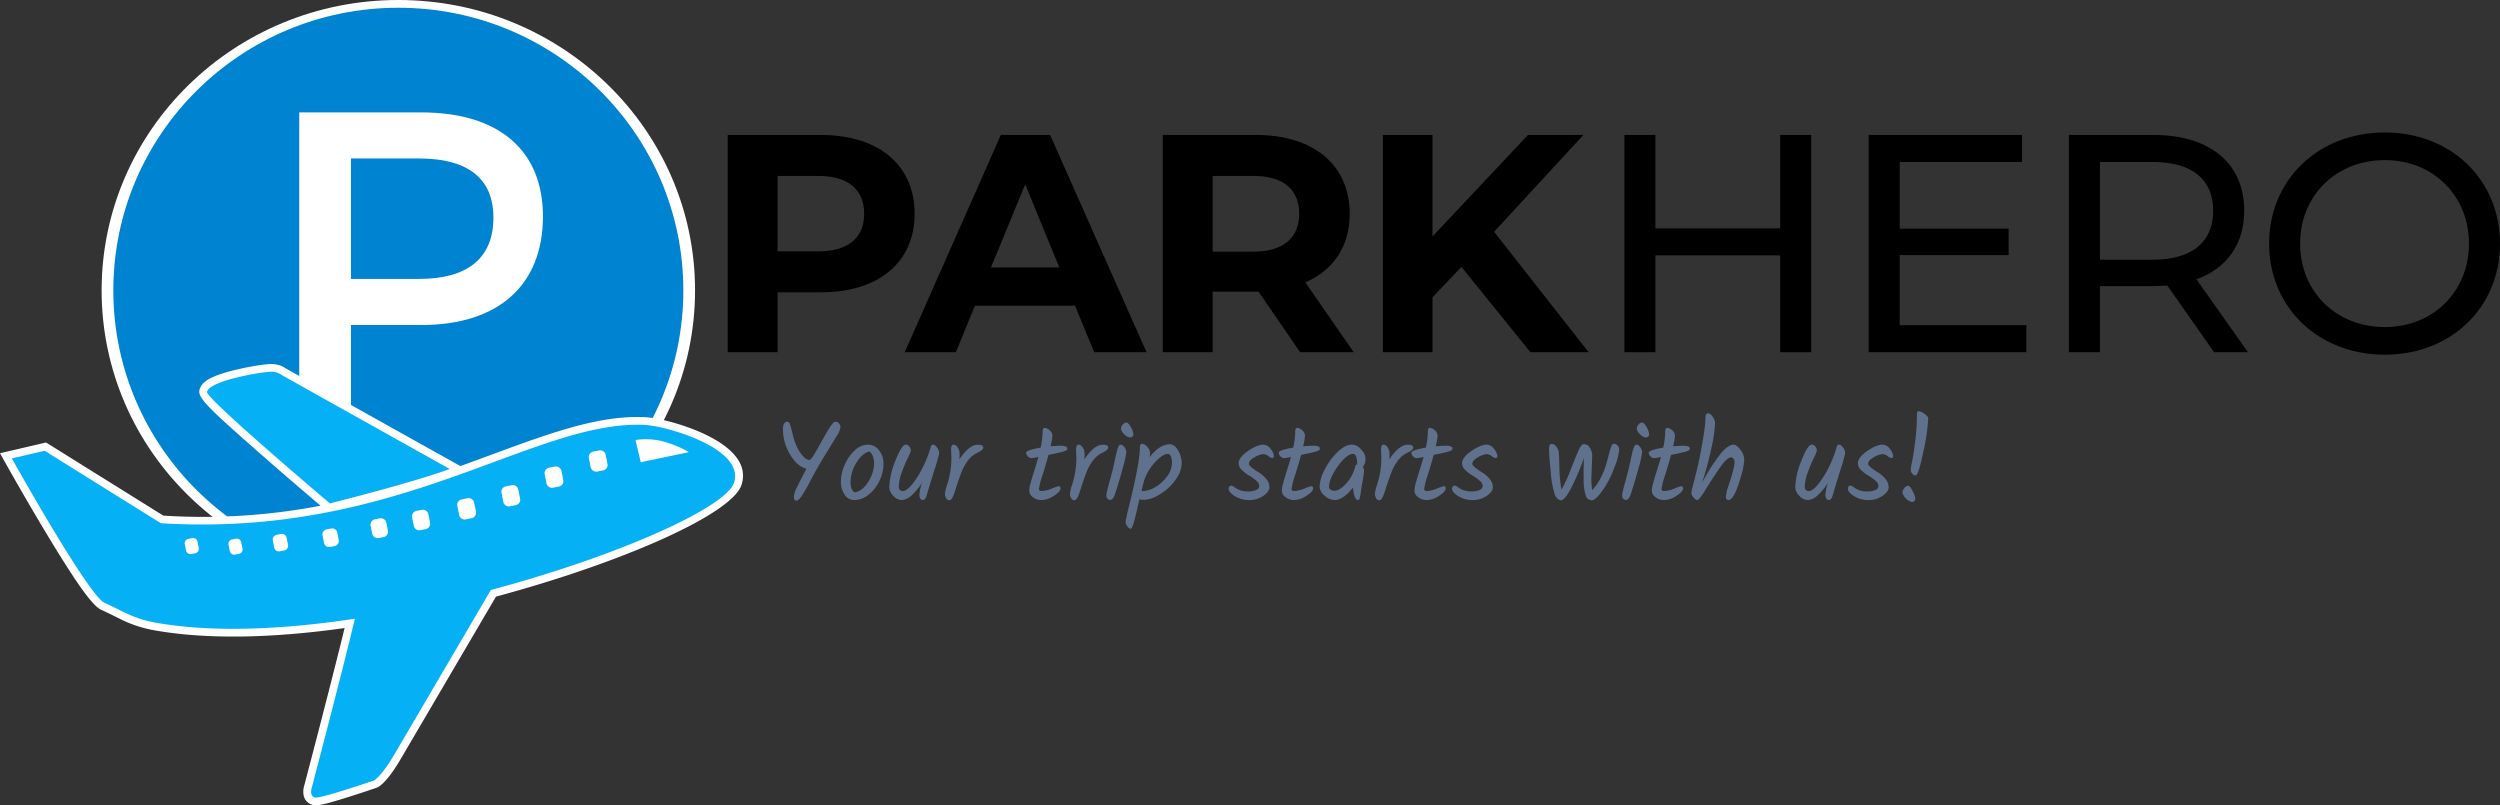 <svg xmlns="http://www.w3.org/2000/svg" xmlns:xlink="http://www.w3.org/1999/xlink" viewBox="0 0 862.87 277.953"><rect x="0" y="0" width="862.87" height="277.953" fill="#333333" stroke="none"/><defs><clipPath id="a"><path d="M170.301,75.107c0,14.254-9.23,21.154-25.57,21.157H121.131V54.704h23.6C161.071,54.704,170.301,61.303,170.301,75.107Zm-24.813,37.062c26.629,0,41.91-13.805,41.91-37.511,0-22.809-15.281-35.86-41.91-35.86h-42.209V141.286l17.852,6.294v-35.411Zm-8.003,85.611c-54.327,0-98.368-43.676-98.368-97.554S83.158,2.673,137.485,2.673,235.853,46.349,235.853,100.226,191.812,197.78,137.485,197.78Z" fill="none" clip-rule="evenodd"/></clipPath><clipPath id="b"><rect x="-4.135" width="262.962" height="283.506" fill="none"/></clipPath></defs><ellipse cx="137.485" cy="100.226" rx="102.41" ry="100.226" fill="#fff"/><g clip-path="url(#a)"><g clip-path="url(#b)"><rect x="18.573" y="-17.871" width="237.824" height="236.195" fill="#0083d0"/></g></g><path d="M243.207,149.85c-6.867-3.255-16.005-5.697-20.984-5.887-8.819-.334-18.24,1.371-30.181,5.099-4.692,1.465-9.591,3.169-16.483,5.692-1.241.454-2.511.921-4.235,1.558.997-.368-3.477,1.283-4.511,1.664-3.098,1.142-5.539,2.029-7.914,2.882l-2.363-1.319c-.452-.252-.452-.252-2.486-1.388-2.711-1.514-4.181-2.335-6.554-3.66-6.779-3.787-13.559-7.576-19.887-11.113l-.04-.022c-17.203-9.616-28.408-15.89-28.772-16.116-.003-.001-.587-.37-.777-.481a7.908,7.908,0,0,0-2.584-.934c-.245-.05-.512-.099-.807-.148-1.621-.27-7.678.626-12.921,1.878-7.835,1.871-12.322,3.816-12.907,7.3-.442,2.606,3.945,6.74,20.878,21.607.595.523.595.523,1.191,1.045,4.646,4.068,9.621,8.364,14.597,12.619,1.741,1.49,3.358,2.867,4.809,4.1.179.152.217.184.375.318a215.162,215.162,0,0,1-54.291,3.418L15.894,152.728,0,156.428l1.725,3.09c.22.394.633,1.129,1.213,2.157.967,1.712,2.052,3.619,3.229,5.672,3.365,5.868,6.8,11.736,10.107,17.216q1.013,1.68,1.992,3.279c8.52,13.921,13.814,21.476,16.804,22.704,1.186.488,6.382,3.089,6.399,3.097a42.951,42.951,0,0,0,11.14,3.784c18.113,3.326,40.76,2.943,66.33-.657-1.277,5.219-2.827,11.408-4.601,18.377-.237.93-.237.93-.474,1.859-1.961,7.684-4.062,15.809-6.164,23.862-.736,2.819-1.418,5.427-2.032,7.761-.341,1.299-.341,1.299-.569,2.164l-.201.763c-.034.125-.076.312-.115.544a6.504,6.504,0,0,0-.031,2.074,4.259,4.259,0,0,0,3.632,3.737c1.524.252,4.842-.626,11.324-2.653q.616-.193,1.255-.396c2.062-.654,4.204-1.355,6.301-2.055.734-.245,1.41-.473,2.012-.677.363-.123.62-.211.759-.259l.503-.232c1.726-1.024,4.36-3.875,7.653-9.482,2.013-3.426,8.626-14.698,19.361-32.999,2.919-4.976,11.248-19.173,13.631-23.236,44.552-12.018,82.006-28.794,84.805-38.758C258.1,160.252,252.83,154.412,243.207,149.85Z" fill="#fff"/><path d="M208.145,162.364a1.936,1.936,0,0,0,1.531-2.261l-.623-3.124a1.948,1.948,0,0,0-2.28-1.515l-1.997.39a1.932,1.932,0,0,0-1.525,2.261l.62,3.124a1.949,1.949,0,0,0,2.28,1.515ZM192.891,167.941a1.923,1.923,0,0,0,1.523-2.258l-.623-3.127a1.944,1.944,0,0,0-2.275-1.515l-1.997.39a1.928,1.928,0,0,0-1.525,2.261l.623,3.124a1.946,1.946,0,0,0,2.28,1.515ZM177.992,174.361a1.915,1.915,0,0,0,1.523-2.256l-.62-3.127a1.948,1.948,0,0,0-2.277-1.518l-1.997.393a1.93,1.93,0,0,0-1.525,2.261l.623,3.122a1.945,1.945,0,0,0,2.28,1.518Zm-15.244,4.509a1.934,1.934,0,0,0,1.528-2.261l-.623-3.127a1.953,1.953,0,0,0-2.28-1.518l-1.994.393a1.93,1.93,0,0,0-1.528,2.264l.623,3.119a1.947,1.947,0,0,0,2.28,1.521Zm-15.846,3.773a1.923,1.923,0,0,0,1.528-2.256l-.574-2.9a1.948,1.948,0,0,0-2.28-1.515l-1.803.355a1.924,1.924,0,0,0-1.531,2.258l.577,2.9a1.947,1.947,0,0,0,2.28,1.513Zm-14.5,2.724a1.88,1.88,0,0,0,1.488-2.202l-.55-2.774a1.904,1.904,0,0,0-2.221-1.478l-1.714.334a1.887,1.887,0,0,0-1.488,2.205l.552,2.774a1.9,1.9,0,0,0,2.218,1.475Zm-16.881,3.093a1.771,1.771,0,0,0,1.399-2.066l-.517-2.598a1.778,1.778,0,0,0-2.081-1.387l-1.609.313a1.765,1.765,0,0,0-1.393,2.066l.515,2.603a1.775,1.775,0,0,0,2.081,1.382ZM98.105,189.99a1.651,1.651,0,0,0,1.31-1.938l-.485-2.438a1.669,1.669,0,0,0-1.951-1.304l-1.512.294a1.662,1.662,0,0,0-1.31,1.938l.488,2.44a1.669,1.669,0,0,0,1.951,1.302Zm-15.605,1.163a1.518,1.518,0,0,0,1.202-1.783l-.447-2.24a1.531,1.531,0,0,0-1.795-1.195L80.074,186.211a1.511,1.511,0,0,0-1.205,1.777l.447,2.242a1.531,1.531,0,0,0,1.795,1.195Zm-15.096-.201a1.516,1.516,0,0,0,1.202-1.777l-.445-2.245a1.535,1.535,0,0,0-1.795-1.195l-1.388.278a1.513,1.513,0,0,0-1.205,1.775l.447,2.245a1.529,1.529,0,0,0,1.795,1.192Zm151.938-39.082,1.811,7.665,16.545-3.456s-1.725-1.371-6.969-3.167A23.897,23.897,0,0,0,219.341,151.87Zm2.779-5.236c7.861.299,34.846,8.104,31.273,19.813-2.38,8.47-39.406,25.265-83.982,37.183C159.41,220.679,139.575,254.494,135.864,260.812c-4.105,6.989-6.708,8.534-6.708,8.534s-18.272,6.268-20.326,5.928c-2.051-.339-1.323-3.042-1.323-3.042s9.893-37.487,14.987-58.685c-25.002,3.798-49.524,4.899-69.391,1.251-7.589-1.398-12.766-4.979-17-6.722-5.42-2.226-32.019-49.854-32.019-49.854l11.33-2.638,40.096,25.003C137.807,185.685,183.776,145.183,222.12,146.634Z" fill="#05b0f5" fill-rule="evenodd"/><path d="M155.214,161.868c-13.227,4.87-41.362,11.873-41.362,11.873s-42.779-36.156-42.391-38.446c.685-4.073,20.752-7.31,22.727-6.981a6.275,6.275,0,0,1,3.186,1.195C98.346,130.109,155.214,161.868,155.214,161.868Z" fill="#05b0f5" fill-rule="evenodd"/><path d="M279.297,158.782q.693,0,2.521-3.297,1.832-3.297,3.742-6.611,1.91-3.31,2.721-3.314a1.657,1.657,0,0,1,1.308.576,2.05,2.05,0,0,1,.497,1.387,8.779,8.779,0,0,1-1.465,3.245c-.977,1.614-2.285,3.759-3.934,6.42q-2.46,3.99-4.928,8.652a49.962,49.962,0,0,1-3.393,5.826c-.619.768-1.125,1.151-1.509,1.151-.567,0-.846-.462-.846-1.387a8.51,8.51,0,0,1,1.082-3.28c.227-.436.41-.802.541-1.099.122-.297.331-.706.611-1.247q.432-.811.654-1.256c.157-.297.392-.759.715-1.387s.558-1.09.715-1.369a8.117,8.117,0,0,1-4.187-2.87,16.777,16.777,0,0,1-2.904-5.129,16.474,16.474,0,0,1-1.003-5.539q0-2.695,1.544-2.695c.41,0,.733.401.977,1.195s.549,1.936.907,3.428a20.879,20.879,0,0,0,1.43,4.108,11.922,11.922,0,0,0,2.119,3.184A3.322,3.322,0,0,0,279.297,158.782Z" fill="#60718d"/><path d="M291.577,160.361a14.137,14.137,0,0,1,3.506-4.954,6.671,6.671,0,0,1,4.474-1.945,4.716,4.716,0,0,1,3.838,1.945,7.444,7.444,0,0,1,1.535,4.745,13.48,13.48,0,0,1-1.343,5.704,13.22,13.22,0,0,1-3.724,4.823,7.882,7.882,0,0,1-5.033,1.91,3.946,3.946,0,0,1-3.28-1.814,7.689,7.689,0,0,1-1.308-4.605A14.3,14.3,0,0,1,291.577,160.361Zm10.118-.34a7.174,7.174,0,0,0-.427-2.495,3.308,3.308,0,0,0-1.23-1.71q-2.656.733-4.57,4.108a12.935,12.935,0,0,0-1.91,6.341c0,1.98.488,3.21,1.465,3.698q2.774-.536,4.727-3.794A12.055,12.055,0,0,0,301.695,160.021Z" fill="#60718d"/><path d="M321.468,153.697q.157-.235.68-.235c.34,0,.768.331,1.273,1.003a3.272,3.272,0,0,1,.75,1.928,57.324,57.324,0,0,1-1.701,5.94c-1.125,3.62-2.006,6.498-2.617,8.635-.314,1.082-.75,1.622-1.317,1.622a1.053,1.053,0,0,1-.846-.427,2.538,2.538,0,0,1-.349-1.544,16.999,16.999,0,0,1,.89-4.047,19.457,19.457,0,0,1-3.506,4.317,5.465,5.465,0,0,1-3.454,1.701,4.058,4.058,0,0,1-2.948-1.465,4.386,4.386,0,0,1-1.387-3.009,26.456,26.456,0,0,1,2.137-9.158q2.146-5.495,3.567-5.495a1.527,1.527,0,0,1,1.212.637,2.223,2.223,0,0,1,.523,1.448,12.036,12.036,0,0,1-1.038,2.486,49.285,49.285,0,0,0-2.085,5.015,14.949,14.949,0,0,0-1.047,5.024,1.415,1.415,0,0,0,.393,1.029,1.21,1.21,0,0,0,.925.401q1.465,0,3.489-2.582a32.953,32.953,0,0,0,3.681-6.018,37.911,37.911,0,0,0,2.468-6.358A3.217,3.217,0,0,1,321.468,153.697Z" fill="#60718d"/><path d="M328.376,158.163l-.113-2.887c0-1.212.279-1.814.846-1.814a1.844,1.844,0,0,1,1.413.942,3.805,3.805,0,0,1,.672,2.242,17.695,17.695,0,0,1-.079,1.945q3.362-5.089,6.367-5.094c1.256,0,1.884.314,1.884.933a1.148,1.148,0,0,1-.419.846,7.391,7.391,0,0,1-1.352.881,8.706,8.706,0,0,0-3.454,2.721,16.703,16.703,0,0,0-2.294,4.143c-.593,1.544-1.055,2.843-1.404,3.899s-.611,1.875-.794,2.468a17.086,17.086,0,0,1-.619,1.736c-.41,1.029-.881,1.544-1.422,1.544a1.208,1.208,0,0,1-1.064-.759,3.046,3.046,0,0,1-.401-1.465,12.474,12.474,0,0,1,.654-2.835A30.373,30.373,0,0,0,328.376,158.163Z" fill="#60718d"/><path d="M358.598,168.734c0,.488.288.733.846.733a10.113,10.113,0,0,0,3.567-.829,15.587,15.587,0,0,1,2.338-.829c.462,0,.689.244.689.733,0,.741-.759,1.605-2.294,2.582a7.907,7.907,0,0,1-4.16,1.465,4.705,4.705,0,0,1-3.105-1.02,2.842,2.842,0,0,1-1.23-2.102,10.537,10.537,0,0,1,.462-2.756c.305-1.125.75-2.599,1.326-4.44s1.038-3.358,1.369-4.57a13.129,13.129,0,0,1-2.425.427,1.691,1.691,0,0,1-1.221-.637,1.86,1.86,0,0,1-.593-1.212q0-.929,5.007-1.779a26.538,26.538,0,0,0,.698-5.661c0-.776.253-1.16.768-1.16a2.771,2.771,0,0,1,1.622.829,2.424,2.424,0,0,1,.968,1.867,17.514,17.514,0,0,1-.663,3.663c1.465-.122,2.643-.192,3.515-.192,1.544,0,2.311.34,2.311,1.003q0,.576-1.256.968c-.829.253-2.59.654-5.259,1.195q-.811,3.048-2.041,6.96A24.969,24.969,0,0,0,358.598,168.734Z" fill="#60718d"/><path d="M371.516,158.163l-.113-2.887c0-1.212.279-1.814.846-1.814a1.844,1.844,0,0,1,1.413.942,3.805,3.805,0,0,1,.672,2.242,17.693,17.693,0,0,1-.079,1.945q3.362-5.089,6.367-5.094c1.256,0,1.884.314,1.884.933a1.148,1.148,0,0,1-.419.846,7.392,7.392,0,0,1-1.352.881,8.707,8.707,0,0,0-3.454,2.721,16.703,16.703,0,0,0-2.294,4.143c-.593,1.544-1.055,2.843-1.404,3.899s-.611,1.875-.794,2.468a17.086,17.086,0,0,1-.619,1.736c-.41,1.029-.881,1.544-1.422,1.544a1.208,1.208,0,0,1-1.064-.759,3.046,3.046,0,0,1-.401-1.465,12.474,12.474,0,0,1,.654-2.835A30.373,30.373,0,0,0,371.516,158.163Z" fill="#60718d"/><path d="M386.71,153.462a1.79,1.79,0,0,1,1.387.89,2.936,2.936,0,0,1,.654,1.736,33.134,33.134,0,0,1-1.116,5.068q-1.125,4.226-2.817,9.464c-.436,1.291-.986,1.928-1.657,1.928a1.18,1.18,0,0,1-.925-.445,1.447,1.447,0,0,1-.384-1.003,8.761,8.761,0,0,1,.288-1.771c.192-.811.471-1.884.846-3.236s.672-2.451.89-3.297.445-1.805.672-2.87c.235-1.073.419-1.936.558-2.59s.305-1.317.488-1.98C385.951,154.09,386.326,153.462,386.71,153.462Zm.192-5.478a2.148,2.148,0,0,1,.619-1.465,1.713,1.713,0,0,1,1.247-.689c.427,0,.933.515,1.526,1.561a5.587,5.587,0,0,1,.89,2.599.937.937,0,0,1-.349.698,1.127,1.127,0,0,1-.733.305,3.182,3.182,0,0,1-2.067-1.116A3.046,3.046,0,0,1,386.902,147.984Z" fill="#60718d"/><path d="M403.762,153.348c1.099,0,2.058.706,2.87,2.119a8.67,8.67,0,0,1,1.212,4.379,8.941,8.941,0,0,1-1.308,4.509,17.342,17.342,0,0,1-3.236,4.03,19.087,19.087,0,0,1-4.265,2.948,9.644,9.644,0,0,1-4.3,1.177,5.357,5.357,0,0,1-1.465-.192c-.105.436-.279,1.221-.541,2.346-.253,1.134-.471,2.076-.654,2.817-.183.75-.384,1.544-.619,2.39-.462,1.753-.872,2.625-1.23,2.625s-.741-.279-1.134-.829a2.643,2.643,0,0,1-.602-1.483,49.881,49.881,0,0,1,1.23-5.635q3.703-14.993,3.707-20.201c0-.776.279-1.16.846-1.16a2.657,2.657,0,0,1,1.675,1.02,3.172,3.172,0,0,1,.986,2.259,6.507,6.507,0,0,1-.157,1.352C399.069,154.84,401.389,153.348,403.762,153.348ZM394.351,169.502a8.836,8.836,0,0,0,4.413-1.387,13.332,13.332,0,0,0,4.047-3.681,7.759,7.759,0,0,0,1.683-4.57c0-2.137-.506-3.201-1.509-3.201s-2.355.863-4.065,2.582a18.279,18.279,0,0,0-4.073,6.707l-.881,3.55Z" fill="#60718d"/><path d="M436.06,153.462a3.197,3.197,0,0,1,2.468,1.448,4.281,4.281,0,0,1,1.16,2.521c0,.445-.209.663-.619.663a2.696,2.696,0,0,1-1.308-.68,3,3,0,0,0-1.814-.672,7.165,7.165,0,0,0-2.913,1.082c-1.317.715-1.98,1.474-1.98,2.268q0,.89,3.541,3.053a10.233,10.233,0,0,1,2.451,2.172,4.416,4.416,0,0,1,1.099,2.861c0,1.012-.698,1.997-2.102,2.966a8.469,8.469,0,0,1-4.893,1.448,9.053,9.053,0,0,1-4.937-1.352c-1.43-.898-2.137-1.744-2.137-2.547a1.159,1.159,0,0,1,.244-.785.793.793,0,0,1,.637-.297,2.161,2.161,0,0,1,1.082.506,7.297,7.297,0,0,0,4.335,1.5,7.645,7.645,0,0,0,3.262-.515,1.575,1.575,0,0,0,1.003-1.396,2.67,2.67,0,0,0-1.116-1.849,15.583,15.583,0,0,0-2.451-1.753,12.077,12.077,0,0,1-2.451-1.884,3.284,3.284,0,0,1-1.116-2.276q0-2.041,3.218-4.265Q433.94,153.466,436.06,153.462Z" fill="#60718d"/><path d="M445.776,168.734c0,.488.288.733.846.733a10.113,10.113,0,0,0,3.567-.829,15.587,15.587,0,0,1,2.338-.829c.462,0,.689.244.689.733,0,.741-.759,1.605-2.294,2.582a7.907,7.907,0,0,1-4.16,1.465,4.705,4.705,0,0,1-3.105-1.02,2.842,2.842,0,0,1-1.23-2.102,10.537,10.537,0,0,1,.462-2.756c.305-1.125.75-2.599,1.326-4.44s1.038-3.358,1.369-4.57a13.129,13.129,0,0,1-2.425.427,1.691,1.691,0,0,1-1.221-.637,1.86,1.86,0,0,1-.593-1.212q0-.929,5.007-1.779a26.539,26.539,0,0,0,.698-5.661c0-.776.253-1.16.768-1.16a2.771,2.771,0,0,1,1.622.829,2.424,2.424,0,0,1,.968,1.867,17.514,17.514,0,0,1-.663,3.663c1.465-.122,2.643-.192,3.515-.192,1.544,0,2.311.34,2.311,1.003q0,.576-1.256.968c-.829.253-2.59.654-5.259,1.195q-.811,3.048-2.041,6.96A24.969,24.969,0,0,0,445.776,168.734Z" fill="#60718d"/><path d="M469.841,155.215a4.401,4.401,0,0,1,.497,6.036,1.692,1.692,0,0,1,.462,1.003,23.616,23.616,0,0,1-.48,3.698c-.323,1.753-.515,2.896-.576,3.437-.07.541-.122.968-.174,1.291s-.113.637-.192.942c-.105.645-.34.968-.698.968-.462,0-.837-.41-1.134-1.221a10.464,10.464,0,0,1-.523-3.14q-3.428,4.357-6.358,4.361a5.229,5.229,0,0,1-3.489-1.526,4.249,4.249,0,0,1-1.718-3.14,13.598,13.598,0,0,1,1.692-5.73,22.757,22.757,0,0,1,4.396-6.071c1.805-1.771,3.498-2.66,5.094-2.66A4.173,4.173,0,0,1,469.841,155.215Zm-1.43,5.033c0-2.39-.471-3.585-1.422-3.585q-1.505,0-3.515,2.137a21.718,21.718,0,0,0-3.393,4.841A10.219,10.219,0,0,0,458.694,167.923a1.264,1.264,0,0,0,.541,1.055,2.06,2.06,0,0,0,1.273.41q1.819,0,4.091-2.451a13.499,13.499,0,0,0,3.157-5.957.816.816,0,0,1,.654-.698Z" fill="#60718d"/><path d="M476.775,158.163l-.113-2.887c0-1.212.279-1.814.846-1.814a1.844,1.844,0,0,1,1.413.942,3.805,3.805,0,0,1,.672,2.242,17.695,17.695,0,0,1-.079,1.945q3.362-5.089,6.367-5.094c1.256,0,1.884.314,1.884.933a1.148,1.148,0,0,1-.419.846,7.391,7.391,0,0,1-1.352.881,8.706,8.706,0,0,0-3.454,2.721,16.703,16.703,0,0,0-2.294,4.143c-.593,1.544-1.055,2.843-1.404,3.899s-.611,1.875-.794,2.468a17.089,17.089,0,0,1-.619,1.736c-.41,1.029-.881,1.544-1.422,1.544a1.208,1.208,0,0,1-1.064-.759,3.046,3.046,0,0,1-.401-1.465,12.474,12.474,0,0,1,.654-2.835A30.373,30.373,0,0,0,476.775,158.163Z" fill="#60718d"/><path d="M491.55,168.734c0,.488.288.733.846.733a10.113,10.113,0,0,0,3.567-.829,15.587,15.587,0,0,1,2.338-.829c.462,0,.689.244.689.733,0,.741-.759,1.605-2.294,2.582a7.907,7.907,0,0,1-4.16,1.465,4.705,4.705,0,0,1-3.105-1.02,2.842,2.842,0,0,1-1.23-2.102,10.537,10.537,0,0,1,.462-2.756c.305-1.125.75-2.599,1.326-4.44s1.038-3.358,1.369-4.57a13.128,13.128,0,0,1-2.425.427,1.691,1.691,0,0,1-1.221-.637,1.86,1.86,0,0,1-.593-1.212q0-.929,5.007-1.779a26.538,26.538,0,0,0,.698-5.661c0-.776.253-1.16.768-1.16a2.771,2.771,0,0,1,1.622.829,2.424,2.424,0,0,1,.968,1.867,17.514,17.514,0,0,1-.663,3.663c1.465-.122,2.643-.192,3.515-.192,1.544,0,2.311.34,2.311,1.003q0,.576-1.256.968c-.829.253-2.59.654-5.259,1.195q-.811,3.048-2.041,6.96A24.969,24.969,0,0,0,491.55,168.734Z" fill="#60718d"/><path d="M513.173,153.462a3.197,3.197,0,0,1,2.468,1.448,4.281,4.281,0,0,1,1.16,2.521c0,.445-.209.663-.619.663a2.696,2.696,0,0,1-1.308-.68,3,3,0,0,0-1.814-.672,7.165,7.165,0,0,0-2.913,1.082c-1.317.715-1.98,1.474-1.98,2.268q0,.89,3.541,3.053a10.233,10.233,0,0,1,2.451,2.172,4.416,4.416,0,0,1,1.099,2.861c0,1.012-.698,1.997-2.102,2.966a8.469,8.469,0,0,1-4.893,1.448,9.053,9.053,0,0,1-4.937-1.352c-1.43-.898-2.137-1.744-2.137-2.547a1.159,1.159,0,0,1,.244-.785.793.793,0,0,1,.637-.297,2.161,2.161,0,0,1,1.082.506,7.297,7.297,0,0,0,4.335,1.5,7.645,7.645,0,0,0,3.262-.515,1.575,1.575,0,0,0,1.003-1.396,2.67,2.67,0,0,0-1.116-1.849,15.583,15.583,0,0,0-2.451-1.753,12.076,12.076,0,0,1-2.451-1.884,3.284,3.284,0,0,1-1.116-2.276q0-2.041,3.218-4.265Q511.053,153.466,513.173,153.462Z" fill="#60718d"/><path d="M549.535,157.552l-.27,7.248a24.361,24.361,0,0,0,.27,4.352,17.244,17.244,0,0,0,2.87-4.065,24.348,24.348,0,0,0,1.814-4.335c.401-1.343.75-2.59,1.047-3.759a25.245,25.245,0,0,1,.829-2.8c.253-.698.549-1.038.881-1.038a1.823,1.823,0,0,1,1.317.593,1.923,1.923,0,0,1,.576,1.369,20.983,20.983,0,0,1-1.771,6.481,32.413,32.413,0,0,1-3.934,7.614c-1.622,2.303-2.878,3.454-3.785,3.454a2.177,2.177,0,0,1-2.024-1.509,17.168,17.168,0,0,1-.75-5.765c-.052-2.835-.009-5.303.113-7.379a83.342,83.342,0,0,1-4.701,10.946q-2.041,3.703-3.236,3.707a1.839,1.839,0,0,1-1.143-.506,3.511,3.511,0,0,1-.942-1.308,32.546,32.546,0,0,1-1.448-7.806q-.589-5.77-.593-8.234c0-1.055.323-1.579.959-1.579a1.96,1.96,0,0,1,1.561.959,3.968,3.968,0,0,1,.829,1.91q.118.942.218,5.242a48.581,48.581,0,0,0,.707,7.658,50.295,50.295,0,0,0,3.184-6.864c1.064-2.756,1.945-4.911,2.625-6.481s1.3-2.355,1.867-2.355a2.484,2.484,0,0,1,2.102,1.177A5.237,5.237,0,0,1,549.535,157.552Z" fill="#60718d"/><path d="M564.729,153.462a1.79,1.79,0,0,1,1.387.89,2.936,2.936,0,0,1,.654,1.736,33.134,33.134,0,0,1-1.116,5.068q-1.125,4.226-2.817,9.464c-.436,1.291-.986,1.928-1.657,1.928a1.18,1.18,0,0,1-.925-.445,1.447,1.447,0,0,1-.384-1.003,8.761,8.761,0,0,1,.288-1.771c.192-.811.471-1.884.846-3.236s.672-2.451.89-3.297.445-1.805.672-2.87c.235-1.073.419-1.936.558-2.59s.305-1.317.488-1.98C563.97,154.09,564.346,153.462,564.729,153.462Zm.192-5.478a2.148,2.148,0,0,1,.619-1.465,1.713,1.713,0,0,1,1.247-.689c.427,0,.933.515,1.526,1.561a5.587,5.587,0,0,1,.89,2.599.937.937,0,0,1-.349.698,1.127,1.127,0,0,1-.733.305,3.182,3.182,0,0,1-2.067-1.116A3.046,3.046,0,0,1,564.921,147.984Z" fill="#60718d"/><path d="M573.478,168.734c0,.488.288.733.846.733a10.113,10.113,0,0,0,3.567-.829,15.587,15.587,0,0,1,2.338-.829c.462,0,.689.244.689.733,0,.741-.759,1.605-2.294,2.582a7.907,7.907,0,0,1-4.16,1.465,4.705,4.705,0,0,1-3.105-1.02,2.842,2.842,0,0,1-1.23-2.102,10.537,10.537,0,0,1,.462-2.756c.305-1.125.75-2.599,1.326-4.44s1.038-3.358,1.369-4.57a13.129,13.129,0,0,1-2.425.427,1.691,1.691,0,0,1-1.221-.637,1.86,1.86,0,0,1-.593-1.212q0-.929,5.007-1.779a26.538,26.538,0,0,0,.698-5.661c0-.776.253-1.16.768-1.16a2.771,2.771,0,0,1,1.622.829,2.424,2.424,0,0,1,.968,1.867,17.514,17.514,0,0,1-.663,3.663c1.465-.122,2.643-.192,3.515-.192,1.544,0,2.311.34,2.311,1.003q0,.576-1.256.968c-.829.253-2.59.654-5.259,1.195q-.811,3.048-2.041,6.96A24.969,24.969,0,0,0,573.478,168.734Z" fill="#60718d"/><path d="M588.637,144.173c0-1.003.305-1.509.925-1.509.488,0,1.003.384,1.561,1.16a3.877,3.877,0,0,1,.829,2.233,48.791,48.791,0,0,1-1.256,8.539,107.324,107.324,0,0,1-3.253,12.054,67.114,67.114,0,0,1,6.454-10.083q2.604-3.101,4.457-3.105c.663,0,1.439.576,2.329,1.736a5.686,5.686,0,0,1,1.334,3.471,21.584,21.584,0,0,1-.968,5.207q-2.394,8.713-4.509,8.713c-.567,0-.846-.393-.846-1.16a14.225,14.225,0,0,1,.925-3.89q2.041-5.979,2.041-8.059a1.853,1.853,0,0,0-.349-1.16,1.032,1.032,0,0,0-.846-.462,2.271,2.271,0,0,0-1.23.541,10.012,10.012,0,0,0-1.779,1.884q-1.308,1.74-2.713,3.899c-.942,1.439-1.509,2.311-1.701,2.599-.192.297-.523.829-1.003,1.605-.471.768-.829,1.343-1.055,1.718-.235.366-.515.776-.855,1.212-.593.846-1.038,1.273-1.343,1.273-.314,0-.724-.288-1.239-.872a2.43,2.43,0,0,1-.768-1.465,11.342,11.342,0,0,1,.419-2.25c1.291-4.937,2.093-8.321,2.433-10.144Q588.632,147.836,588.637,144.173Z" fill="#60718d"/><path d="M634.166,153.697q.157-.235.68-.235c.34,0,.768.331,1.273,1.003a3.272,3.272,0,0,1,.75,1.928,57.324,57.324,0,0,1-1.701,5.94c-1.125,3.62-2.006,6.498-2.617,8.635-.314,1.082-.75,1.622-1.317,1.622a1.053,1.053,0,0,1-.846-.427,2.538,2.538,0,0,1-.349-1.544,16.999,16.999,0,0,1,.89-4.047,19.457,19.457,0,0,1-3.506,4.317,5.465,5.465,0,0,1-3.454,1.701,4.058,4.058,0,0,1-2.948-1.465,4.386,4.386,0,0,1-1.387-3.009,26.456,26.456,0,0,1,2.137-9.158q2.146-5.495,3.567-5.495a1.527,1.527,0,0,1,1.212.637,2.224,2.224,0,0,1,.523,1.448,12.037,12.037,0,0,1-1.038,2.486,49.285,49.285,0,0,0-2.085,5.015,14.949,14.949,0,0,0-1.047,5.024,1.415,1.415,0,0,0,.393,1.029,1.21,1.21,0,0,0,.925.401q1.465,0,3.489-2.582a32.953,32.953,0,0,0,3.681-6.018,37.913,37.913,0,0,0,2.468-6.358A3.217,3.217,0,0,1,634.166,153.697Z" fill="#60718d"/><path d="M649.779,153.462a3.197,3.197,0,0,1,2.468,1.448,4.281,4.281,0,0,1,1.16,2.521c0,.445-.209.663-.619.663a2.696,2.696,0,0,1-1.308-.68,3,3,0,0,0-1.814-.672,7.165,7.165,0,0,0-2.913,1.082c-1.317.715-1.98,1.474-1.98,2.268q0,.89,3.541,3.053a10.233,10.233,0,0,1,2.451,2.172,4.416,4.416,0,0,1,1.099,2.861c0,1.012-.698,1.997-2.102,2.966a8.469,8.469,0,0,1-4.893,1.448,9.053,9.053,0,0,1-4.937-1.352c-1.43-.898-2.137-1.744-2.137-2.547a1.159,1.159,0,0,1,.244-.785.793.793,0,0,1,.637-.297,2.161,2.161,0,0,1,1.082.506,7.297,7.297,0,0,0,4.335,1.5,7.645,7.645,0,0,0,3.262-.515,1.575,1.575,0,0,0,1.003-1.396,2.67,2.67,0,0,0-1.116-1.849,15.582,15.582,0,0,0-2.451-1.753,12.076,12.076,0,0,1-2.451-1.884,3.284,3.284,0,0,1-1.116-2.276q0-2.041,3.218-4.265Q647.66,153.466,649.779,153.462Z" fill="#60718d"/><path d="M657.271,168.464a1.775,1.775,0,0,1,1.308-.811c.436,0,.968.619,1.579,1.867a7.189,7.189,0,0,1,.925,2.8.901.901,0,0,1-.384.611,1.097,1.097,0,0,1-.733.349,4.666,4.666,0,0,1-3.349-3.218A2.559,2.559,0,0,1,657.271,168.464Zm4.972-26.533a3.944,3.944,0,0,1,2.006.925c.846.619,1.273,1.108,1.273,1.465a67.961,67.961,0,0,1-1.683,11.531q-1.675,8.256-2.678,8.251a1.509,1.509,0,0,1-1.151-.637,1.983,1.983,0,0,1-.541-1.326,20.403,20.403,0,0,1,.48-2.782q.523-2.538,1.099-7.152a74.642,74.642,0,0,0,.576-9.272C661.624,142.271,661.833,141.931,662.243,141.931Z" fill="#60718d"/><path d="M625.139,46.58v74.984H614.428V88.141h-43.061v33.423H560.656V46.58h10.711V78.826h43.061V46.58Z"/><path d="M699.382,112.249v9.315H644.973V46.58H697.882v9.324H655.684v23.026H693.277v9.106H655.684v24.213Z"/><path d="M764.196,121.565,748.025,98.538c-1.5.105-3.105.209-4.719.209H724.781v22.817H714.07V46.58h29.237c19.494,0,31.278,9.856,31.278,26.14,0,11.566-5.992,19.921-16.494,23.672l17.784,25.172Zm-.323-48.844c0-10.711-7.178-16.816-20.89-16.816H724.781V89.642h18.203C756.695,89.642,763.874,83.431,763.874,72.721Z"/><path d="M783.176,84.077c0-21.962,16.921-38.351,39.947-38.351,22.817,0,39.747,16.284,39.747,38.351s-16.93,38.343-39.747,38.343C800.097,122.419,783.176,106.031,783.176,84.077Zm68.984,0c0-16.607-12.429-28.818-29.036-28.818-16.816,0-29.237,12.211-29.237,28.818,0,16.598,12.42,28.809,29.237,28.809C839.73,112.886,852.159,100.675,852.159,84.077Z"/><path d="M315.685,73.793c0,16.703-12.438,27.1-32.316,27.1H268.385v20.672H251.168V46.58h32.202C303.248,46.58,315.685,56.968,315.685,73.793Zm-17.427,0c0-8.251-5.321-13.075-15.839-13.075h-14.034V86.755h14.034C292.938,86.755,298.259,81.931,298.259,73.793Z"/><path d="M371.054,105.498H336.505l-6.594,16.066H312.266l33.17-74.984h17.008l33.275,74.984H377.648ZM365.629,92.319,353.836,63.615,342.035,92.319Z"/><path d="M448.733,121.565l-14.348-20.89H418.546v20.89H401.328V46.58h32.202c19.878,0,32.316,10.388,32.316,27.213,0,11.243-5.635,19.494-15.307,23.672L467.233,121.565Zm-16.153-60.846h-14.034V86.859h14.034c10.519,0,15.839-4.928,15.839-13.066C448.419,65.542,443.099,60.719,432.58,60.719Z"/><path d="M504.407,92.11,494.42,102.603v18.962H477.307V46.58H494.42v35.028l32.952-35.028H546.509L515.676,80.004l32.638,41.561H528.218Z"/></svg>
